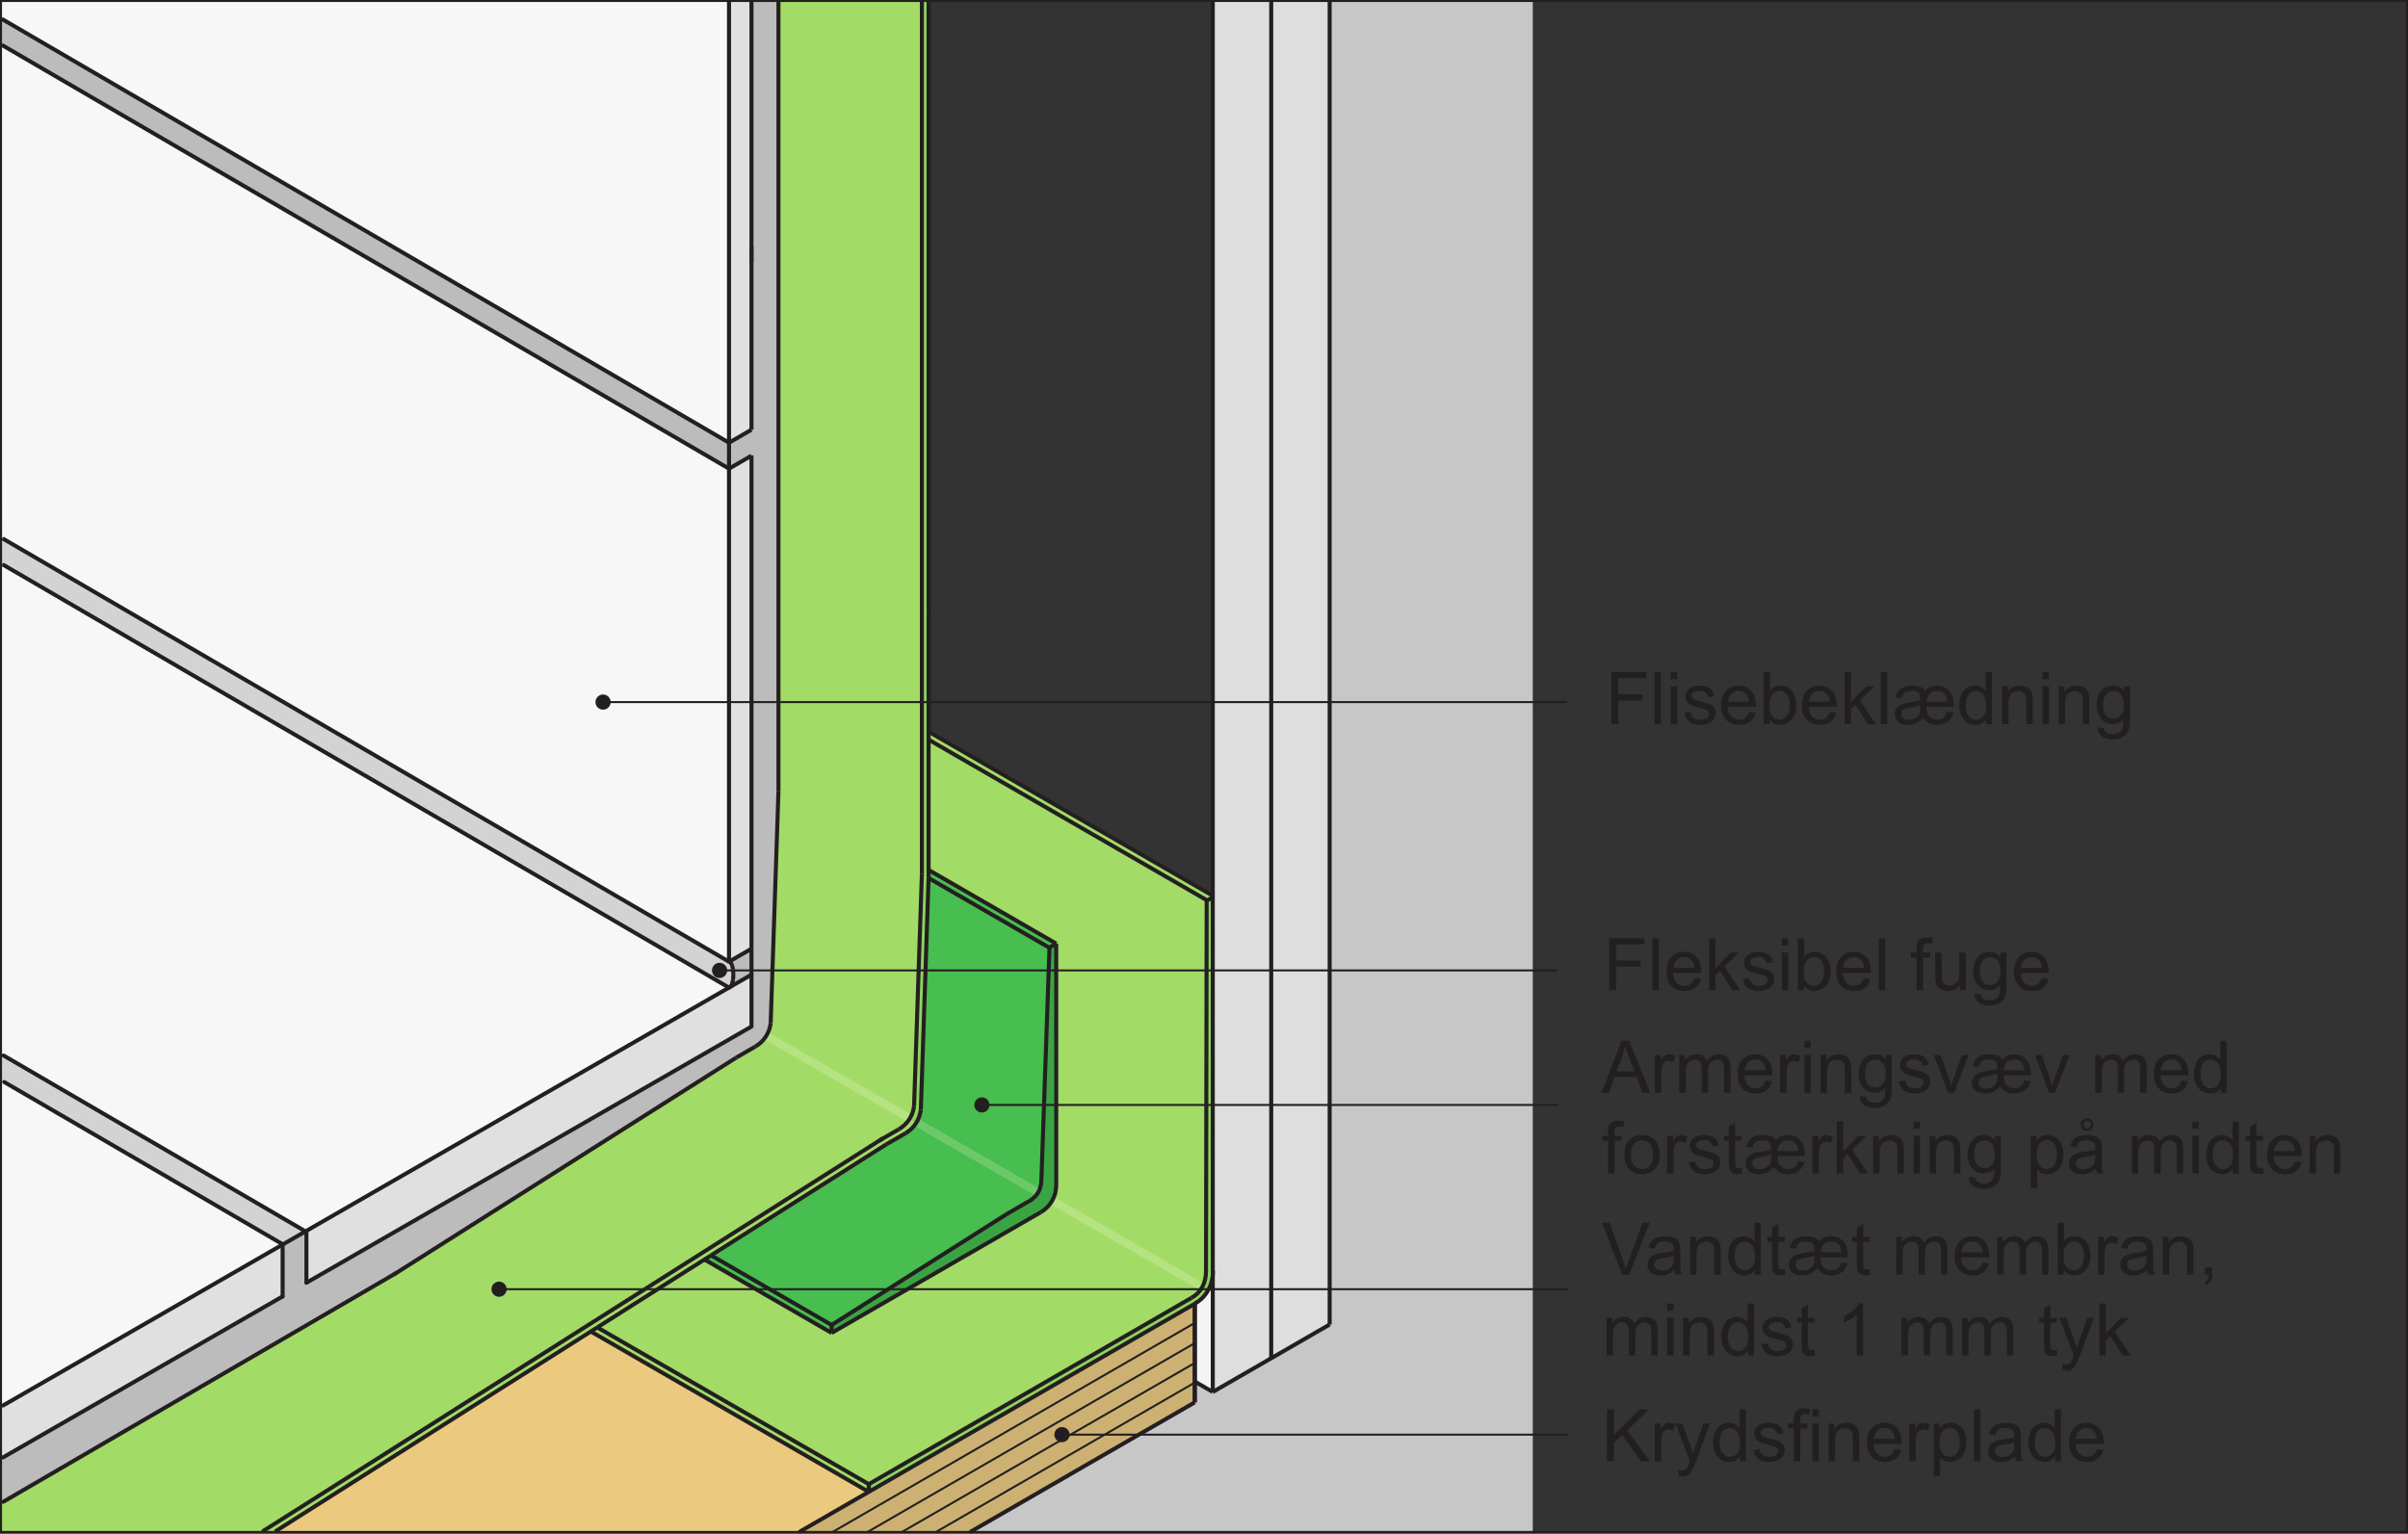 <?xml version="1.0" encoding="UTF-8"?>
<svg xmlns="http://www.w3.org/2000/svg" xmlns:xlink="http://www.w3.org/1999/xlink" width="298.07pt" height="189.91pt" viewBox="0 0 298.07 189.91" version="1.1">
<rect x="0" y="0" width="298.07" height="189.91" fill="#333333" stroke="none"/>
<defs>
<g>
<symbol overflow="visible" id="glyph0-0">
<path style="stroke:none;" d="M 5.625 0 L 5.625 -5.625 L 1.125 -5.625 L 1.125 0 Z M 1.266 -5.484 L 5.484 -5.484 L 5.484 -0.141 L 1.266 -0.141 Z M 1.266 -5.484 "/>
</symbol>
<symbol overflow="visible" id="glyph0-1">
<path style="stroke:none;" d="M 1.594 0 L 1.594 -2.922 L 4.609 -2.922 L 4.609 -3.688 L 1.594 -3.688 L 1.594 -5.688 L 5.078 -5.688 L 5.078 -6.438 L 0.734 -6.438 L 0.734 0 Z M 1.594 0 "/>
</symbol>
<symbol overflow="visible" id="glyph0-2">
<path style="stroke:none;" d="M 1.375 0 L 1.375 -6.438 L 0.578 -6.438 L 0.578 0 Z M 1.375 0 "/>
</symbol>
<symbol overflow="visible" id="glyph0-3">
<path style="stroke:none;" d="M 1.391 -5.547 L 1.391 -6.438 L 0.594 -6.438 L 0.594 -5.547 Z M 1.391 0 L 1.391 -4.672 L 0.594 -4.672 L 0.594 0 Z M 1.391 0 "/>
</symbol>
<symbol overflow="visible" id="glyph0-4">
<path style="stroke:none;" d="M 0.891 -0.281 C 1.203 -0.031 1.672 0.094 2.281 0.094 C 2.641 0.094 2.969 0.031 3.266 -0.094 C 3.562 -0.219 3.766 -0.391 3.922 -0.625 C 4.078 -0.859 4.156 -1.109 4.156 -1.375 C 4.156 -1.641 4.094 -1.875 3.969 -2.047 C 3.844 -2.234 3.656 -2.359 3.453 -2.469 C 3.219 -2.562 2.828 -2.688 2.281 -2.828 C 1.891 -2.938 1.656 -3 1.578 -3.031 C 1.438 -3.094 1.344 -3.156 1.281 -3.234 C 1.219 -3.328 1.172 -3.422 1.172 -3.516 C 1.172 -3.688 1.266 -3.828 1.406 -3.938 C 1.562 -4.062 1.828 -4.125 2.188 -4.125 C 2.5 -4.125 2.734 -4.047 2.891 -3.922 C 3.062 -3.781 3.172 -3.594 3.203 -3.344 L 3.984 -3.453 C 3.922 -3.766 3.828 -4 3.703 -4.188 C 3.578 -4.359 3.359 -4.516 3.094 -4.609 C 2.812 -4.719 2.5 -4.766 2.141 -4.766 C 1.891 -4.766 1.656 -4.75 1.453 -4.688 C 1.234 -4.609 1.078 -4.531 0.938 -4.453 C 0.781 -4.328 0.641 -4.188 0.562 -4 C 0.453 -3.828 0.406 -3.641 0.406 -3.422 C 0.406 -3.203 0.469 -2.984 0.578 -2.797 C 0.703 -2.625 0.875 -2.469 1.094 -2.359 C 1.328 -2.25 1.719 -2.125 2.297 -1.984 C 2.734 -1.875 3 -1.781 3.109 -1.703 C 3.266 -1.609 3.344 -1.469 3.344 -1.281 C 3.344 -1.094 3.266 -0.922 3.094 -0.781 C 2.906 -0.625 2.641 -0.547 2.281 -0.547 C 1.906 -0.547 1.625 -0.625 1.438 -0.797 C 1.234 -0.969 1.109 -1.203 1.062 -1.516 L 0.281 -1.391 C 0.375 -0.906 0.562 -0.531 0.891 -0.281 Z M 0.891 -0.281 "/>
</symbol>
<symbol overflow="visible" id="glyph0-5">
<path style="stroke:none;" d="M 3.297 -0.781 C 3.094 -0.625 2.844 -0.547 2.562 -0.547 C 2.156 -0.547 1.844 -0.688 1.578 -0.953 C 1.312 -1.234 1.172 -1.625 1.141 -2.141 L 4.625 -2.141 C 4.625 -2.219 4.625 -2.297 4.625 -2.344 C 4.625 -3.109 4.422 -3.703 4.031 -4.125 C 3.641 -4.547 3.125 -4.766 2.516 -4.766 C 1.859 -4.766 1.344 -4.547 0.938 -4.125 C 0.531 -3.688 0.328 -3.078 0.328 -2.297 C 0.328 -1.531 0.531 -0.953 0.938 -0.531 C 1.328 -0.109 1.875 0.094 2.562 0.094 C 3.094 0.094 3.531 -0.031 3.891 -0.297 C 4.234 -0.562 4.469 -0.922 4.594 -1.406 L 3.781 -1.516 C 3.656 -1.172 3.5 -0.938 3.297 -0.781 Z M 1.609 -3.75 C 1.844 -4 2.156 -4.125 2.516 -4.125 C 2.922 -4.125 3.234 -3.969 3.484 -3.656 C 3.656 -3.469 3.75 -3.172 3.781 -2.781 L 1.188 -2.781 C 1.219 -3.188 1.344 -3.516 1.609 -3.75 Z M 1.609 -3.75 "/>
</symbol>
<symbol overflow="visible" id="glyph0-6">
<path style="stroke:none;" d="M 1.328 -0.578 C 1.641 -0.125 2.062 0.094 2.625 0.094 C 3.172 0.094 3.641 -0.109 4.047 -0.562 C 4.438 -0.984 4.641 -1.609 4.641 -2.406 C 4.641 -2.75 4.594 -3.062 4.484 -3.359 C 4.406 -3.641 4.281 -3.891 4.109 -4.109 C 3.938 -4.312 3.719 -4.484 3.469 -4.594 C 3.219 -4.719 2.938 -4.766 2.656 -4.766 C 2.141 -4.766 1.703 -4.562 1.375 -4.141 L 1.375 -6.438 L 0.578 -6.438 L 0.578 0 L 1.328 0 Z M 1.688 -3.672 C 1.938 -3.969 2.234 -4.125 2.578 -4.125 C 2.922 -4.125 3.219 -3.984 3.469 -3.688 C 3.703 -3.406 3.828 -2.953 3.828 -2.344 C 3.828 -1.75 3.703 -1.297 3.453 -1 C 3.188 -0.703 2.891 -0.547 2.562 -0.547 C 2.125 -0.547 1.797 -0.75 1.531 -1.156 C 1.391 -1.406 1.312 -1.812 1.312 -2.359 C 1.312 -2.938 1.438 -3.375 1.688 -3.672 Z M 1.688 -3.672 "/>
</symbol>
<symbol overflow="visible" id="glyph0-7">
<path style="stroke:none;" d="M 1.391 0 L 1.391 -1.859 L 1.938 -2.391 L 3.484 0 L 4.469 0 L 2.5 -2.938 L 4.281 -4.672 L 3.266 -4.672 L 1.391 -2.766 L 1.391 -6.438 L 0.594 -6.438 L 0.594 0 Z M 1.391 0 "/>
</symbol>
<symbol overflow="visible" id="glyph0-8">
<path style="stroke:none;" d="M 6.781 -1.531 C 6.703 -1.219 6.562 -0.984 6.359 -0.812 C 6.141 -0.641 5.891 -0.547 5.594 -0.547 C 5.328 -0.547 5.094 -0.609 4.875 -0.734 C 4.656 -0.859 4.5 -1.031 4.406 -1.219 C 4.297 -1.406 4.25 -1.703 4.25 -2.141 L 7.625 -2.141 C 7.625 -2.266 7.625 -2.344 7.625 -2.406 C 7.625 -2.766 7.562 -3.141 7.422 -3.516 C 7.266 -3.891 7.047 -4.188 6.734 -4.422 C 6.422 -4.656 6.031 -4.766 5.562 -4.766 C 5.219 -4.766 4.938 -4.719 4.703 -4.609 C 4.469 -4.5 4.25 -4.344 4.062 -4.141 C 3.938 -4.328 3.797 -4.469 3.625 -4.547 C 3.328 -4.703 2.938 -4.766 2.453 -4.766 C 2.062 -4.766 1.734 -4.719 1.438 -4.594 C 1.156 -4.484 0.922 -4.328 0.781 -4.125 C 0.625 -3.922 0.5 -3.656 0.422 -3.312 L 1.188 -3.219 C 1.234 -3.469 1.312 -3.641 1.391 -3.766 C 1.469 -3.875 1.609 -3.953 1.781 -4.016 C 1.969 -4.094 2.172 -4.109 2.438 -4.109 C 2.812 -4.109 3.078 -4.047 3.234 -3.891 C 3.391 -3.75 3.453 -3.484 3.453 -3.109 C 3.453 -3.062 3.453 -3 3.453 -2.938 C 3.156 -2.859 2.797 -2.781 2.344 -2.719 C 1.797 -2.641 1.375 -2.562 1.109 -2.438 C 0.859 -2.328 0.656 -2.156 0.516 -1.938 C 0.375 -1.719 0.297 -1.484 0.297 -1.234 C 0.297 -0.859 0.438 -0.547 0.719 -0.281 C 1 -0.031 1.391 0.094 1.891 0.094 C 2.25 0.094 2.578 0.031 2.891 -0.109 C 3.219 -0.25 3.516 -0.469 3.828 -0.781 C 4.047 -0.469 4.297 -0.25 4.578 -0.109 C 4.859 0.031 5.188 0.094 5.562 0.094 C 6.078 0.094 6.516 -0.031 6.859 -0.297 C 7.219 -0.562 7.469 -0.938 7.609 -1.438 Z M 4.641 -3.766 C 4.875 -4 5.188 -4.109 5.547 -4.109 C 5.906 -4.109 6.203 -4 6.422 -3.781 C 6.656 -3.578 6.781 -3.234 6.828 -2.781 L 4.25 -2.781 C 4.281 -3.203 4.406 -3.531 4.641 -3.766 Z M 3.406 -1.391 C 3.328 -1.141 3.172 -0.938 2.922 -0.781 C 2.672 -0.609 2.375 -0.516 2.047 -0.516 C 1.75 -0.516 1.516 -0.594 1.375 -0.734 C 1.219 -0.875 1.141 -1.047 1.141 -1.266 C 1.141 -1.469 1.219 -1.656 1.391 -1.797 C 1.516 -1.906 1.75 -1.969 2.062 -2.016 C 2.766 -2.141 3.234 -2.234 3.469 -2.344 C 3.469 -1.859 3.453 -1.547 3.406 -1.391 Z M 3.406 -1.391 "/>
</symbol>
<symbol overflow="visible" id="glyph0-9">
<path style="stroke:none;" d="M 4.344 0 L 4.344 -6.438 L 3.562 -6.438 L 3.562 -4.125 C 3.422 -4.312 3.234 -4.469 3.016 -4.594 C 2.797 -4.703 2.547 -4.766 2.266 -4.766 C 1.875 -4.766 1.531 -4.672 1.219 -4.469 C 0.922 -4.266 0.688 -3.984 0.531 -3.594 C 0.375 -3.219 0.297 -2.797 0.297 -2.328 C 0.297 -1.859 0.391 -1.438 0.562 -1.062 C 0.734 -0.703 0.969 -0.406 1.281 -0.203 C 1.594 0 1.938 0.094 2.297 0.094 C 2.875 0.094 3.312 -0.141 3.609 -0.594 L 3.609 0 Z M 1.453 -3.688 C 1.703 -3.969 1.984 -4.109 2.344 -4.109 C 2.703 -4.109 3 -3.953 3.266 -3.656 C 3.5 -3.359 3.625 -2.891 3.625 -2.266 C 3.625 -1.688 3.516 -1.25 3.266 -0.969 C 3.031 -0.688 2.734 -0.547 2.375 -0.547 C 2.031 -0.547 1.734 -0.688 1.484 -0.984 C 1.234 -1.281 1.109 -1.734 1.109 -2.328 C 1.109 -2.938 1.219 -3.391 1.453 -3.688 Z M 1.453 -3.688 "/>
</symbol>
<symbol overflow="visible" id="glyph0-10">
<path style="stroke:none;" d="M 1.391 0 L 1.391 -2.547 C 1.391 -3.156 1.516 -3.562 1.75 -3.766 C 2 -3.984 2.281 -4.094 2.625 -4.094 C 2.828 -4.094 3.016 -4.047 3.172 -3.938 C 3.328 -3.859 3.438 -3.719 3.5 -3.562 C 3.562 -3.406 3.594 -3.156 3.594 -2.828 L 3.594 0 L 4.391 0 L 4.391 -2.875 C 4.391 -3.234 4.359 -3.484 4.344 -3.641 C 4.297 -3.859 4.219 -4.062 4.094 -4.219 C 3.984 -4.391 3.797 -4.516 3.562 -4.609 C 3.328 -4.719 3.062 -4.766 2.797 -4.766 C 2.141 -4.766 1.641 -4.516 1.312 -4 L 1.312 -4.672 L 0.594 -4.672 L 0.594 0 Z M 1.391 0 "/>
</symbol>
<symbol overflow="visible" id="glyph0-11">
<path style="stroke:none;" d="M 0.938 1.516 C 1.281 1.766 1.734 1.891 2.297 1.891 C 2.766 1.891 3.156 1.797 3.469 1.625 C 3.797 1.453 4.031 1.219 4.172 0.906 C 4.328 0.609 4.406 0.094 4.406 -0.641 L 4.406 -4.672 L 3.672 -4.672 L 3.672 -4.094 C 3.312 -4.547 2.859 -4.766 2.297 -4.766 C 1.906 -4.766 1.531 -4.672 1.234 -4.469 C 0.922 -4.25 0.688 -3.969 0.531 -3.594 C 0.375 -3.219 0.281 -2.812 0.281 -2.359 C 0.281 -1.703 0.453 -1.156 0.812 -0.688 C 1.172 -0.234 1.672 0 2.297 0 C 2.812 0 3.25 -0.203 3.594 -0.609 C 3.594 -0.094 3.578 0.25 3.531 0.391 C 3.469 0.672 3.344 0.859 3.125 1.016 C 2.938 1.156 2.656 1.234 2.281 1.234 C 1.938 1.234 1.672 1.156 1.484 1.016 C 1.328 0.906 1.234 0.734 1.219 0.5 L 0.453 0.391 C 0.438 0.891 0.609 1.266 0.938 1.516 Z M 1.469 -3.688 C 1.703 -3.969 2 -4.109 2.359 -4.109 C 2.719 -4.109 3.031 -3.969 3.281 -3.688 C 3.531 -3.391 3.656 -2.969 3.656 -2.391 C 3.656 -1.797 3.531 -1.359 3.297 -1.078 C 3.047 -0.797 2.734 -0.656 2.375 -0.656 C 2 -0.656 1.703 -0.797 1.453 -1.078 C 1.219 -1.359 1.094 -1.812 1.094 -2.406 C 1.094 -2.984 1.219 -3.406 1.469 -3.688 Z M 1.469 -3.688 "/>
</symbol>
<symbol overflow="visible" id="glyph0-12">
<path style="stroke:none;" d="M 1.516 0 L 1.516 -2.234 L 2.562 -3.25 L 4.859 0 L 5.984 0 L 3.172 -3.828 L 5.875 -6.438 L 4.719 -6.438 L 1.516 -3.25 L 1.516 -6.438 L 0.656 -6.438 L 0.656 0 Z M 1.516 0 "/>
</symbol>
<symbol overflow="visible" id="glyph0-13">
<path style="stroke:none;" d="M 1.375 0 L 1.375 -2.438 C 1.375 -2.766 1.422 -3.078 1.516 -3.359 C 1.562 -3.547 1.672 -3.688 1.797 -3.797 C 1.938 -3.891 2.094 -3.953 2.266 -3.953 C 2.453 -3.953 2.641 -3.891 2.844 -3.781 L 3.125 -4.516 C 2.844 -4.688 2.578 -4.766 2.312 -4.766 C 2.125 -4.766 1.953 -4.719 1.797 -4.609 C 1.641 -4.516 1.469 -4.281 1.297 -3.953 L 1.297 -4.672 L 0.578 -4.672 L 0.578 0 Z M 1.375 0 "/>
</symbol>
<symbol overflow="visible" id="glyph0-14">
<path style="stroke:none;" d="M 1.078 1.891 C 1.328 1.891 1.531 1.828 1.719 1.703 C 1.906 1.578 2.062 1.391 2.203 1.141 C 2.312 0.938 2.453 0.594 2.656 0.078 L 4.422 -4.672 L 3.625 -4.672 L 2.625 -1.938 C 2.5 -1.609 2.391 -1.25 2.297 -0.906 C 2.203 -1.266 2.094 -1.625 1.969 -1.969 L 0.984 -4.672 L 0.141 -4.672 L 1.922 0.016 C 1.875 0.094 1.859 0.156 1.844 0.203 C 1.734 0.516 1.656 0.719 1.609 0.797 C 1.531 0.906 1.453 0.984 1.344 1.047 C 1.234 1.109 1.094 1.141 0.922 1.141 C 0.797 1.141 0.641 1.109 0.469 1.062 L 0.562 1.797 C 0.75 1.859 0.922 1.891 1.078 1.891 Z M 1.078 1.891 "/>
</symbol>
<symbol overflow="visible" id="glyph0-15">
<path style="stroke:none;" d="M 1.578 0 L 1.578 -4.062 L 2.469 -4.062 L 2.469 -4.672 L 1.562 -4.672 L 1.562 -5.109 C 1.562 -5.375 1.609 -5.578 1.719 -5.672 C 1.812 -5.766 1.984 -5.828 2.219 -5.828 C 2.359 -5.828 2.531 -5.812 2.688 -5.781 L 2.812 -6.469 C 2.531 -6.531 2.297 -6.547 2.062 -6.547 C 1.734 -6.547 1.453 -6.484 1.266 -6.359 C 1.078 -6.234 0.938 -6.062 0.859 -5.875 C 0.812 -5.719 0.781 -5.484 0.781 -5.172 L 0.781 -4.672 L 0.078 -4.672 L 0.078 -4.062 L 0.781 -4.062 L 0.781 0 Z M 1.578 0 "/>
</symbol>
<symbol overflow="visible" id="glyph0-16">
<path style="stroke:none;" d="M 1.391 1.797 L 1.391 -0.484 C 1.516 -0.312 1.688 -0.188 1.906 -0.062 C 2.109 0.047 2.344 0.094 2.609 0.094 C 2.969 0.094 3.312 0 3.641 -0.203 C 3.969 -0.406 4.219 -0.703 4.391 -1.078 C 4.547 -1.469 4.641 -1.891 4.641 -2.359 C 4.641 -2.812 4.562 -3.219 4.406 -3.594 C 4.25 -3.969 4.016 -4.25 3.719 -4.469 C 3.422 -4.672 3.062 -4.766 2.656 -4.766 C 2.359 -4.766 2.109 -4.703 1.891 -4.594 C 1.672 -4.469 1.484 -4.297 1.312 -4.062 L 1.312 -4.672 L 0.594 -4.672 L 0.594 1.797 Z M 1.703 -3.688 C 1.969 -4 2.266 -4.156 2.594 -4.156 C 2.938 -4.156 3.219 -4 3.469 -3.703 C 3.703 -3.406 3.828 -2.969 3.828 -2.375 C 3.828 -1.75 3.703 -1.281 3.453 -0.984 C 3.219 -0.688 2.906 -0.547 2.562 -0.547 C 2.219 -0.547 1.922 -0.688 1.672 -0.984 C 1.438 -1.266 1.312 -1.703 1.312 -2.297 C 1.312 -2.906 1.438 -3.359 1.703 -3.688 Z M 1.703 -3.688 "/>
</symbol>
<symbol overflow="visible" id="glyph0-17">
<path style="stroke:none;" d="M 3.797 0 L 4.625 0 C 4.531 -0.188 4.469 -0.375 4.422 -0.562 C 4.406 -0.75 4.391 -1.219 4.391 -1.953 L 4.391 -3 C 4.391 -3.359 4.375 -3.594 4.344 -3.734 C 4.297 -3.953 4.219 -4.125 4.094 -4.281 C 3.984 -4.422 3.797 -4.531 3.547 -4.625 C 3.297 -4.719 2.969 -4.766 2.578 -4.766 C 2.172 -4.766 1.812 -4.719 1.516 -4.609 C 1.203 -4.484 0.969 -4.344 0.812 -4.125 C 0.641 -3.938 0.531 -3.656 0.453 -3.328 L 1.234 -3.219 C 1.312 -3.562 1.453 -3.781 1.625 -3.922 C 1.812 -4.047 2.078 -4.109 2.453 -4.109 C 2.859 -4.109 3.156 -4.016 3.359 -3.844 C 3.516 -3.719 3.578 -3.484 3.578 -3.172 C 3.578 -3.141 3.578 -3.062 3.578 -2.969 C 3.281 -2.859 2.812 -2.766 2.156 -2.688 C 1.859 -2.656 1.625 -2.609 1.453 -2.578 C 1.25 -2.516 1.062 -2.438 0.891 -2.312 C 0.719 -2.203 0.578 -2.047 0.484 -1.859 C 0.375 -1.672 0.328 -1.453 0.328 -1.234 C 0.328 -0.844 0.453 -0.516 0.734 -0.281 C 1.016 -0.031 1.406 0.094 1.922 0.094 C 2.234 0.094 2.531 0.047 2.797 -0.047 C 3.062 -0.156 3.344 -0.328 3.641 -0.578 C 3.672 -0.359 3.719 -0.172 3.797 0 Z M 3.578 -2.047 C 3.578 -1.703 3.531 -1.438 3.453 -1.266 C 3.344 -1.031 3.172 -0.859 2.922 -0.719 C 2.688 -0.578 2.422 -0.516 2.109 -0.516 C 1.797 -0.516 1.562 -0.594 1.406 -0.734 C 1.25 -0.875 1.172 -1.047 1.172 -1.266 C 1.172 -1.391 1.203 -1.516 1.281 -1.625 C 1.344 -1.75 1.453 -1.828 1.594 -1.891 C 1.734 -1.938 1.969 -2 2.281 -2.047 C 2.859 -2.125 3.297 -2.219 3.578 -2.344 Z M 3.578 -2.047 "/>
</symbol>
<symbol overflow="visible" id="glyph0-18">
<path style="stroke:none;" d="M 0.891 0 L 1.594 -1.953 L 4.297 -1.953 L 5.047 0 L 6.016 0 L 3.391 -6.438 L 2.453 -6.438 L -0.016 0 Z M 2.547 -4.531 C 2.688 -4.938 2.812 -5.359 2.906 -5.781 C 3 -5.422 3.156 -4.984 3.359 -4.422 L 4.047 -2.641 L 1.844 -2.641 Z M 2.547 -4.531 "/>
</symbol>
<symbol overflow="visible" id="glyph0-19">
<path style="stroke:none;" d="M 1.391 0 L 1.391 -2.422 C 1.391 -2.844 1.438 -3.172 1.516 -3.391 C 1.609 -3.625 1.734 -3.781 1.922 -3.906 C 2.109 -4.016 2.328 -4.094 2.531 -4.094 C 2.828 -4.094 3.047 -4 3.172 -3.828 C 3.297 -3.641 3.359 -3.391 3.359 -3.031 L 3.359 0 L 4.156 0 L 4.156 -2.703 C 4.156 -3.188 4.266 -3.531 4.484 -3.766 C 4.703 -3.984 4.984 -4.094 5.297 -4.094 C 5.484 -4.094 5.641 -4.047 5.781 -3.953 C 5.906 -3.875 6.016 -3.766 6.062 -3.625 C 6.109 -3.484 6.141 -3.266 6.141 -2.938 L 6.141 0 L 6.938 0 L 6.938 -3.203 C 6.938 -3.734 6.797 -4.125 6.547 -4.391 C 6.297 -4.641 5.953 -4.766 5.484 -4.766 C 4.891 -4.766 4.406 -4.5 4.031 -3.953 C 3.938 -4.219 3.781 -4.406 3.562 -4.547 C 3.344 -4.703 3.062 -4.766 2.719 -4.766 C 2.406 -4.766 2.141 -4.703 1.891 -4.562 C 1.641 -4.422 1.453 -4.234 1.312 -4.016 L 1.312 -4.672 L 0.594 -4.672 L 0.594 0 Z M 1.391 0 "/>
</symbol>
<symbol overflow="visible" id="glyph0-20">
<path style="stroke:none;" d="M 2.625 0 L 4.406 -4.672 L 3.594 -4.672 L 2.547 -1.812 C 2.422 -1.469 2.328 -1.172 2.266 -0.938 C 2.156 -1.266 2.062 -1.578 1.953 -1.875 L 0.953 -4.672 L 0.109 -4.672 L 1.875 0 Z M 2.625 0 "/>
</symbol>
<symbol overflow="visible" id="glyph0-21">
<path style="stroke:none;" d=""/>
</symbol>
<symbol overflow="visible" id="glyph0-22">
<path style="stroke:none;" d="M 0.906 -0.531 C 1.312 -0.109 1.844 0.094 2.484 0.094 C 2.891 0.094 3.266 0 3.625 -0.188 C 3.953 -0.375 4.219 -0.641 4.406 -0.984 C 4.578 -1.328 4.672 -1.797 4.672 -2.406 C 4.672 -3.141 4.469 -3.719 4.062 -4.141 C 3.656 -4.562 3.125 -4.766 2.484 -4.766 C 1.906 -4.766 1.422 -4.594 1.016 -4.25 C 0.547 -3.828 0.297 -3.188 0.297 -2.344 C 0.297 -1.547 0.5 -0.938 0.906 -0.531 Z M 1.5 -3.672 C 1.766 -3.969 2.094 -4.109 2.484 -4.109 C 2.875 -4.109 3.203 -3.969 3.469 -3.672 C 3.719 -3.375 3.859 -2.938 3.859 -2.359 C 3.859 -1.75 3.719 -1.297 3.469 -1 C 3.203 -0.703 2.875 -0.547 2.484 -0.547 C 2.094 -0.547 1.766 -0.688 1.5 -0.984 C 1.234 -1.281 1.109 -1.734 1.109 -2.328 C 1.109 -2.922 1.234 -3.375 1.5 -3.672 Z M 1.5 -3.672 "/>
</symbol>
<symbol overflow="visible" id="glyph0-23">
<path style="stroke:none;" d="M 1.969 -0.672 C 1.859 -0.672 1.766 -0.688 1.703 -0.734 C 1.641 -0.781 1.594 -0.812 1.562 -0.891 C 1.531 -0.953 1.516 -1.094 1.516 -1.328 L 1.516 -4.062 L 2.312 -4.062 L 2.312 -4.672 L 1.516 -4.672 L 1.516 -6.297 L 0.734 -5.828 L 0.734 -4.672 L 0.141 -4.672 L 0.141 -4.062 L 0.734 -4.062 L 0.734 -1.375 C 0.734 -0.891 0.766 -0.578 0.828 -0.438 C 0.891 -0.281 1 -0.156 1.156 -0.078 C 1.312 0.016 1.531 0.062 1.828 0.062 C 2 0.062 2.203 0.031 2.422 -0.016 L 2.312 -0.703 C 2.172 -0.688 2.047 -0.672 1.969 -0.672 Z M 1.969 -0.672 "/>
</symbol>
<symbol overflow="visible" id="glyph0-24">
<path style="stroke:none;" d="M 3.797 0 L 4.625 0 C 4.531 -0.188 4.469 -0.375 4.422 -0.562 C 4.406 -0.75 4.391 -1.219 4.391 -1.953 L 4.391 -3 C 4.391 -3.359 4.375 -3.594 4.344 -3.734 C 4.297 -3.953 4.219 -4.125 4.094 -4.281 C 3.984 -4.422 3.797 -4.531 3.547 -4.625 C 3.297 -4.719 2.969 -4.766 2.578 -4.766 C 2.172 -4.766 1.812 -4.719 1.516 -4.609 C 1.203 -4.484 0.969 -4.344 0.812 -4.125 C 0.641 -3.938 0.531 -3.656 0.453 -3.328 L 1.234 -3.219 C 1.312 -3.562 1.453 -3.781 1.625 -3.922 C 1.812 -4.047 2.078 -4.109 2.453 -4.109 C 2.859 -4.109 3.156 -4.016 3.359 -3.844 C 3.516 -3.719 3.578 -3.484 3.578 -3.172 C 3.578 -3.141 3.578 -3.062 3.578 -2.969 C 3.281 -2.859 2.812 -2.766 2.156 -2.688 C 1.859 -2.656 1.625 -2.609 1.453 -2.578 C 1.25 -2.516 1.062 -2.438 0.891 -2.312 C 0.719 -2.203 0.578 -2.047 0.484 -1.859 C 0.375 -1.672 0.328 -1.453 0.328 -1.234 C 0.328 -0.844 0.453 -0.516 0.734 -0.281 C 1.016 -0.031 1.406 0.094 1.922 0.094 C 2.234 0.094 2.531 0.047 2.797 -0.047 C 3.062 -0.156 3.344 -0.328 3.641 -0.578 C 3.672 -0.359 3.719 -0.172 3.797 0 Z M 3.578 -2.047 C 3.578 -1.703 3.531 -1.438 3.453 -1.266 C 3.344 -1.031 3.172 -0.859 2.922 -0.719 C 2.688 -0.578 2.422 -0.516 2.109 -0.516 C 1.797 -0.516 1.562 -0.594 1.406 -0.734 C 1.25 -0.875 1.172 -1.047 1.172 -1.266 C 1.172 -1.391 1.203 -1.516 1.281 -1.625 C 1.344 -1.75 1.453 -1.828 1.594 -1.891 C 1.734 -1.938 1.969 -2 2.281 -2.047 C 2.859 -2.125 3.297 -2.219 3.578 -2.344 Z M 2 -5.484 C 2.156 -5.328 2.344 -5.25 2.578 -5.25 C 2.781 -5.25 2.969 -5.328 3.125 -5.484 C 3.281 -5.641 3.359 -5.828 3.359 -6.062 C 3.359 -6.266 3.281 -6.469 3.125 -6.625 C 2.969 -6.781 2.781 -6.859 2.562 -6.859 C 2.344 -6.859 2.172 -6.781 2.016 -6.625 C 1.859 -6.469 1.781 -6.281 1.781 -6.078 C 1.781 -5.828 1.859 -5.641 2 -5.484 Z M 2.25 -6.406 C 2.344 -6.484 2.453 -6.531 2.578 -6.531 C 2.703 -6.531 2.812 -6.484 2.891 -6.391 C 2.984 -6.297 3.047 -6.188 3.047 -6.062 C 3.047 -5.922 2.984 -5.812 2.891 -5.719 C 2.812 -5.625 2.703 -5.578 2.578 -5.578 C 2.453 -5.578 2.344 -5.625 2.25 -5.719 C 2.156 -5.812 2.109 -5.938 2.109 -6.062 C 2.109 -6.188 2.156 -6.297 2.25 -6.406 Z M 2.25 -6.406 "/>
</symbol>
<symbol overflow="visible" id="glyph0-25">
<path style="stroke:none;" d="M 3.406 0 L 5.938 -6.438 L 5.062 -6.438 L 3.328 -1.766 C 3.188 -1.406 3.078 -1.062 2.984 -0.719 C 2.875 -1.031 2.766 -1.391 2.641 -1.766 L 0.969 -6.438 L 0.031 -6.438 L 2.531 0 Z M 3.406 0 "/>
</symbol>
<symbol overflow="visible" id="glyph0-26">
<path style="stroke:none;" d="M 1.25 0 C 1.234 0.266 1.203 0.469 1.109 0.609 C 1.031 0.75 0.922 0.859 0.75 0.938 L 0.969 1.281 C 1.219 1.172 1.406 1.016 1.516 0.797 C 1.641 0.609 1.703 0.328 1.703 0 L 1.703 -0.906 L 0.797 -0.906 L 0.797 0 Z M 1.25 0 "/>
</symbol>
<symbol overflow="visible" id="glyph0-27">
<path style="stroke:none;" d="M 3.344 -6.469 L 2.828 -6.469 C 2.703 -6.188 2.469 -5.906 2.141 -5.609 C 1.797 -5.312 1.406 -5.062 0.969 -4.844 L 0.969 -4.094 C 1.219 -4.172 1.5 -4.312 1.812 -4.5 C 2.109 -4.688 2.359 -4.859 2.562 -5.047 L 2.562 0 L 3.344 0 Z M 3.344 -6.469 "/>
</symbol>
<symbol overflow="visible" id="glyph0-28">
<path style="stroke:none;" d="M 4.359 0 L 4.359 -4.672 L 3.562 -4.672 L 3.562 -2.172 C 3.562 -1.766 3.516 -1.469 3.438 -1.266 C 3.344 -1.047 3.203 -0.891 3 -0.766 C 2.797 -0.641 2.562 -0.578 2.328 -0.578 C 2.094 -0.578 1.891 -0.641 1.734 -0.766 C 1.578 -0.875 1.469 -1.047 1.406 -1.25 C 1.391 -1.391 1.375 -1.672 1.375 -2.094 L 1.375 -4.672 L 0.578 -4.672 L 0.578 -1.781 C 0.578 -1.438 0.594 -1.203 0.625 -1.047 C 0.672 -0.812 0.75 -0.609 0.859 -0.453 C 0.984 -0.297 1.156 -0.156 1.391 -0.062 C 1.641 0.047 1.891 0.094 2.172 0.094 C 2.797 0.094 3.281 -0.156 3.641 -0.688 L 3.641 0 Z M 4.359 0 "/>
</symbol>
</g>
<clipPath id="clip1">
  <path d="M 98 161 L 148 161 L 148 189.91 L 98 189.91 Z M 98 161 "/>
</clipPath>
<clipPath id="clip2">
  <path d="M 33 164 L 108 164 L 108 189.91 L 33 189.91 Z M 33 164 "/>
</clipPath>
<clipPath id="clip3">
  <path d="M 120 0 L 190 0 L 190 189.91 L 120 189.91 Z M 120 0 "/>
</clipPath>
<clipPath id="clip4">
  <path d="M 0 128 L 114 128 L 114 189.91 L 0 189.91 Z M 0 128 "/>
</clipPath>
</defs>
<g id="surface1">
<path style=" stroke:none;fill-rule:nonzero;fill:rgb(87.068%,86.833%,86.891%);fill-opacity:1;" d="M 150.113 172.34 L 164.59 163.992 L 164.59 0.141 L 150.121 0.141 L 150.113 172.34 "/>
<path style=" stroke:none;fill-rule:nonzero;fill:rgb(87.93%,87.711%,87.766%);fill-opacity:1;" d="M 34.984 160.543 L 0.234 180.566 L 0.234 174.109 L 34.984 154.062 L 34.984 160.543 "/>
<path style=" stroke:none;fill-rule:nonzero;fill:rgb(87.93%,87.711%,87.766%);fill-opacity:1;" d="M 93.027 127.176 L 37.941 158.812 L 37.941 152.355 L 93.02 120.676 L 93.027 127.176 "/>
<path style=" stroke:none;fill-rule:nonzero;fill:rgb(28.125%,73.9%,31.523%);fill-opacity:1;" d="M 129.91 117.312 L 114.945 108.715 L 114.945 107.711 L 130.742 116.832 L 129.91 117.312 "/>
<path style=" stroke:none;fill-rule:nonzero;fill:rgb(87.93%,87.711%,87.766%);fill-opacity:1;" d="M 93.02 117.465 L 90.406 119.145 L 90.289 57.926 L 93.02 56.422 L 93.02 117.465 "/>
<path style=" stroke:none;fill-rule:nonzero;fill:rgb(87.93%,87.711%,87.766%);fill-opacity:1;" d="M 93.02 53.207 L 90.289 54.754 L 90.238 0.191 L 93.02 0.141 L 93.02 53.207 "/>
<g clip-path="url(#clip1)" clip-rule="nonzero">
<path style=" stroke:none;fill-rule:nonzero;fill:rgb(79.701%,69.145%,44.624%);fill-opacity:1;" d="M 107.543 184.719 L 147.895 161.422 L 147.895 173.629 L 120.098 189.691 L 98.91 189.691 L 107.543 184.719 "/>
</g>
<g clip-path="url(#clip2)" clip-rule="nonzero">
<path style=" stroke:none;fill-rule:nonzero;fill:rgb(92%,79.234%,49.921%);fill-opacity:1;" d="M 98.91 189.691 L 33.848 189.691 L 73.105 164.922 L 107.543 184.719 L 98.91 189.691 "/>
</g>
<path style=" stroke:none;fill-rule:nonzero;fill:rgb(95.686%,95.609%,95.628%);fill-opacity:1;" d="M 150.113 172.34 L 147.938 171.066 L 147.895 161.109 L 150.121 158.379 L 150.113 172.34 "/>
<path style=" stroke:none;fill-rule:nonzero;fill:rgb(74.113%,73.643%,73.759%);fill-opacity:1;" d="M 93.23 56.34 L 90.289 57.926 L 90.289 54.754 L 93.008 52.828 L 93.02 0.141 L 96.359 0.141 L 96.273 98.375 L 95.395 126.777 L 94.809 128.535 L 93.492 129.562 L 48.742 157.668 L 0.238 186.027 L 0.234 180.566 L 34.984 160.543 L 34.984 154.062 L 37.918 152.355 L 37.918 158.77 L 93.027 127.176 L 93.23 56.34 "/>
<path style=" stroke:none;fill-rule:nonzero;fill:rgb(96.548%,96.486%,96.501%);fill-opacity:1;" d="M 0.207 2.332 L 0.234 0.141 L 90.238 0.191 L 90.238 54.812 L 0.207 2.332 "/>
<path style=" stroke:none;fill-rule:nonzero;fill:rgb(96.548%,96.486%,96.501%);fill-opacity:1;" d="M 90.262 58.027 L 90.238 119.07 L 0.246 66.566 L 0.207 5.551 L 90.262 58.027 "/>
<path style=" stroke:none;fill-rule:nonzero;fill:rgb(96.548%,96.486%,96.501%);fill-opacity:1;" d="M 0.207 130.566 L 0.234 69.879 L 90.281 122.258 L 37.773 152.441 L 0.207 130.566 "/>
<path style=" stroke:none;fill-rule:nonzero;fill:rgb(96.548%,96.486%,96.501%);fill-opacity:1;" d="M 34.984 154.062 L 0.234 174.109 L 0.207 133.777 Z M 34.984 154.062 "/>
<path style=" stroke:none;fill-rule:nonzero;fill:rgb(83.087%,82.779%,82.855%);fill-opacity:1;" d="M 0.207 133.777 L 34.984 154.062 L 37.93 152.441 L 0.207 130.566 L 0.207 133.777 "/>
<g clip-path="url(#clip3)" clip-rule="nonzero">
<path style=" stroke:none;fill-rule:nonzero;fill:rgb(78.432%,78.04%,78.137%);fill-opacity:1;" d="M 189.73 0.141 L 189.73 189.691 L 120.059 189.691 L 147.957 173.586 L 147.938 171.066 L 150.113 172.34 L 164.574 163.988 L 164.574 0.137 L 189.809 0.137 "/>
</g>
<path style=" stroke:none;fill-rule:nonzero;fill:rgb(83.087%,82.779%,82.855%);fill-opacity:1;" d="M 0.246 66.684 L 90.406 119.145 L 90.641 119.938 L 90.641 121.539 L 90.281 122.258 L 0.246 69.754 L 0.246 66.684 "/>
<path style=" stroke:none;fill-rule:nonzero;fill:rgb(63.916%,85.573%,40.35%);fill-opacity:1;" d="M 73.945 164.387 L 87.199 155.945 L 102.941 165.035 L 129.676 149.305 L 130.086 148.551 L 148.875 159.398 L 148.238 160.258 L 107.543 183.758 L 73.945 164.387 "/>
<path style=" stroke:none;fill-rule:nonzero;fill:rgb(63.916%,85.573%,40.35%);fill-opacity:1;" d="M 107.543 183.758 L 107.543 184.719 L 73.105 164.922 L 73.945 164.387 L 107.543 183.758 "/>
<path style=" stroke:none;fill-rule:nonzero;fill:rgb(63.916%,85.573%,40.35%);fill-opacity:1;" d="M 130.086 148.551 L 130.816 147.207 L 130.742 116.832 L 114.945 107.711 L 114.945 91.578 L 149.367 111.523 L 149.281 157.566 L 148.875 159.398 L 130.086 148.551 "/>
<path style=" stroke:none;fill-rule:nonzero;fill:rgb(63.916%,85.573%,40.35%);fill-opacity:1;" d="M 94.871 128.223 L 95.398 126.656 L 96.359 97.98 L 96.359 0.141 L 114.113 0.141 L 114.113 108.23 L 113.148 136.902 L 112.68 138.5 L 94.871 128.223 "/>
<g clip-path="url(#clip4)" clip-rule="nonzero">
<path style=" stroke:none;fill-rule:nonzero;fill:rgb(63.916%,85.573%,40.35%);fill-opacity:1;" d="M 113.461 138.953 L 112.738 139.832 L 33.926 189.691 L 0.234 189.691 L 0.238 186.027 L 49.238 157.441 L 93.898 129.348 L 94.871 128.223 L 113.461 138.953 "/>
</g>
<path style=" stroke:none;fill-rule:nonzero;fill:rgb(55.55%,82.686%,37.029%);fill-opacity:1;" d="M 107.543 183.758 L 147.383 160.746 C 148.574 160.059 149.309 158.785 149.309 157.41 L 149.367 111.523 L 150.121 111.051 L 150.145 157.441 C 150.145 159.164 149.387 160.559 147.895 161.422 L 107.543 184.719 L 107.543 183.758 "/>
<path style=" stroke:none;fill-rule:nonzero;fill:rgb(63.916%,85.573%,40.35%);fill-opacity:1;" d="M 114.945 91.578 L 149.367 111.523 L 150.113 110.973 L 114.945 90.594 L 114.945 91.578 "/>
<path style=" stroke:none;fill-rule:nonzero;fill:rgb(28.125%,73.9%,31.523%);fill-opacity:1;" d="M 102.941 164.051 L 127.008 148.934 L 128.004 148.27 L 128.492 147.633 L 113.516 138.852 L 112.906 139.672 L 112.078 140.316 L 88.016 155.43 L 102.941 164.051 "/>
<path style=" stroke:none;fill-rule:nonzero;fill:rgb(28.125%,73.9%,31.523%);fill-opacity:1;" d="M 87.199 155.945 L 102.941 165.035 L 102.941 164.051 L 88.016 155.43 L 87.199 155.945 "/>
<path style=" stroke:none;fill-rule:nonzero;fill:rgb(55.55%,82.686%,37.029%);fill-opacity:1;" d="M 112.547 138.441 C 113.031 137.988 113.145 137.316 113.145 136.625 L 114.113 107.316 L 114.113 0.141 L 114.945 0.141 L 114.945 107.711 L 113.98 136.66 C 113.98 137.469 113.91 138.254 113.461 138.953 L 112.547 138.441 "/>
<path style=" stroke:none;fill-rule:nonzero;fill:rgb(28.125%,73.9%,31.523%);fill-opacity:1;" d="M 128.492 147.633 L 128.91 146.973 L 128.91 146.004 L 129.91 117.312 L 114.945 108.715 L 113.984 137.387 L 113.793 138.23 L 113.516 138.852 L 128.492 147.633 "/>
<path style="fill:none;stroke-width:10;stroke-linecap:butt;stroke-linejoin:miter;stroke:rgb(71.12%,88.364%,50.838%);stroke-opacity:1;stroke-miterlimit:500;" d="M 1486.016 306.913 L 1300.859 413.592 " transform="matrix(0.1,0,0,-0.1,0,189.91)"/>
<path style="fill:none;stroke-width:10;stroke-linecap:butt;stroke-linejoin:miter;stroke:rgb(71.12%,88.364%,50.838%);stroke-opacity:1;stroke-miterlimit:500;" d="M 1125.469 514.686 L 949.805 615.897 " transform="matrix(0.1,0,0,-0.1,0,189.91)"/>
<path style="fill:none;stroke-width:10;stroke-linecap:butt;stroke-linejoin:miter;stroke:rgb(42.578%,78.906%,41.437%);stroke-opacity:1;stroke-miterlimit:500;" d="M 1284.922 422.772 L 1135.898 508.631 " transform="matrix(0.1,0,0,-0.1,0,189.91)"/>
<path style="fill:none;stroke-width:2.5;stroke-linecap:butt;stroke-linejoin:miter;stroke:rgb(13.73%,12.16%,12.549%);stroke-opacity:1;stroke-miterlimit:500;" d="M 1478.516 260.897 L 1030.391 2.186 " transform="matrix(0.1,0,0,-0.1,0,189.91)"/>
<path style="fill:none;stroke-width:2.5;stroke-linecap:butt;stroke-linejoin:miter;stroke:rgb(13.73%,12.16%,12.549%);stroke-opacity:1;stroke-miterlimit:500;" d="M 1478.516 235.897 L 1073.672 2.186 " transform="matrix(0.1,0,0,-0.1,0,189.91)"/>
<path style="fill:none;stroke-width:2.5;stroke-linecap:butt;stroke-linejoin:miter;stroke:rgb(13.73%,12.16%,12.549%);stroke-opacity:1;stroke-miterlimit:500;" d="M 1478.945 211.6 L 1116.25 2.186 " transform="matrix(0.1,0,0,-0.1,0,189.91)"/>
<path style="fill:none;stroke-width:2.5;stroke-linecap:butt;stroke-linejoin:miter;stroke:rgb(13.73%,12.16%,12.549%);stroke-opacity:1;stroke-miterlimit:500;" d="M 1478.945 187.264 L 1158.398 2.186 " transform="matrix(0.1,0,0,-0.1,0,189.91)"/>
<path style=" stroke:none;fill-rule:nonzero;fill:rgb(22.768%,64.349%,26.544%);fill-opacity:1;" d="M 102.941 165.035 L 128.816 150.098 C 130.012 149.41 130.742 148.137 130.742 146.762 L 130.742 116.832 L 129.91 117.312 L 128.91 146.004 C 128.91 147.34 128.336 148.289 127.008 148.934 L 124.645 150.301 L 102.941 164.051 L 102.941 165.035 "/>
<path style=" stroke:none;fill-rule:nonzero;fill:rgb(74.113%,73.643%,73.759%);fill-opacity:1;" d="M 0.207 5.551 L 90.262 58.027 L 90.289 54.754 L 0.207 2.332 L 0.207 5.551 "/>
<path style=" stroke:none;fill-rule:nonzero;fill:rgb(74.113%,73.643%,73.759%);fill-opacity:1;" d="M 93.02 117.465 L 93.02 120.676 L 90.617 122.059 L 90.84 121.082 L 90.84 120.34 L 90.727 119.598 L 90.336 119.016 L 93.02 117.465 "/>
<path style="fill:none;stroke-width:5;stroke-linecap:butt;stroke-linejoin:miter;stroke:rgb(13.73%,12.16%,12.549%);stroke-opacity:1;stroke-miterlimit:500;" d="M 1075.43 51.913 L 1075.43 61.522 " transform="matrix(0.1,0,0,-0.1,0,189.91)"/>
<path style="fill:none;stroke-width:5;stroke-linecap:butt;stroke-linejoin:miter;stroke:rgb(13.73%,12.16%,12.549%);stroke-opacity:1;stroke-miterlimit:500;" d="M 930.195 1334.881 L 930.195 724.452 " transform="matrix(0.1,0,0,-0.1,0,189.91)"/>
<path style="fill:none;stroke-width:5;stroke-linecap:butt;stroke-linejoin:miter;stroke:rgb(13.73%,12.16%,12.549%);stroke-opacity:1;stroke-miterlimit:500;" d="M 930.195 1897.694 L 930.195 1367.03 " transform="matrix(0.1,0,0,-0.1,0,189.91)"/>
<path style="fill:none;stroke-width:5;stroke-linecap:butt;stroke-linejoin:miter;stroke:rgb(13.73%,12.16%,12.549%);stroke-opacity:1;stroke-miterlimit:500;" d="M 1474.805 292.147 L 1075.43 61.522 " transform="matrix(0.1,0,0,-0.1,0,189.91)"/>
<path style="fill:none;stroke-width:5;stroke-linecap:butt;stroke-linejoin:miter;stroke:rgb(13.73%,12.16%,12.549%);stroke-opacity:1;stroke-miterlimit:500;" d="M 1492.852 325.78 C 1492.852 311.131 1487.5 299.491 1474.805 292.147 " transform="matrix(0.1,0,0,-0.1,0,189.91)"/>
<path style="fill:none;stroke-width:5;stroke-linecap:round;stroke-linejoin:miter;stroke:rgb(13.73%,12.16%,12.549%);stroke-opacity:1;stroke-miterlimit:500;" d="M 1493.672 783.866 L 1492.852 325.78 " transform="matrix(0.1,0,0,-0.1,0,189.91)"/>
<path style="fill:none;stroke-width:5;stroke-linecap:butt;stroke-linejoin:miter;stroke:rgb(13.73%,12.16%,12.549%);stroke-opacity:1;stroke-miterlimit:500;" d="M 739.336 255.584 L 340.508 2.811 " transform="matrix(0.1,0,0,-0.1,0,189.91)"/>
<path style="fill:none;stroke-width:5;stroke-linecap:butt;stroke-linejoin:miter;stroke:rgb(13.73%,12.16%,12.549%);stroke-opacity:1;stroke-miterlimit:500;" d="M 880.156 344.803 L 739.336 255.584 " transform="matrix(0.1,0,0,-0.1,0,189.91)"/>
<path style="fill:none;stroke-width:5;stroke-linecap:butt;stroke-linejoin:miter;stroke:rgb(13.73%,12.16%,12.549%);stroke-opacity:1;stroke-miterlimit:500;" d="M 1097.148 482.303 L 880.156 344.803 " transform="matrix(0.1,0,0,-0.1,0,189.91)"/>
<path style="fill:none;stroke-width:5;stroke-linecap:butt;stroke-linejoin:miter;stroke:rgb(13.73%,12.16%,12.549%);stroke-opacity:1;stroke-miterlimit:500;" d="M 1120.781 495.936 L 1097.148 482.303 " transform="matrix(0.1,0,0,-0.1,0,189.91)"/>
<path style="fill:none;stroke-width:5;stroke-linecap:butt;stroke-linejoin:miter;stroke:rgb(13.73%,12.16%,12.549%);stroke-opacity:1;stroke-miterlimit:500;" d="M 1139.844 525.233 C 1138.516 513.006 1131.445 502.108 1120.781 495.936 " transform="matrix(0.1,0,0,-0.1,0,189.91)"/>
<path style="fill:none;stroke-width:5;stroke-linecap:butt;stroke-linejoin:miter;stroke:rgb(13.73%,12.16%,12.549%);stroke-opacity:1;stroke-miterlimit:500;" d="M 1149.453 811.952 L 1139.844 525.233 " transform="matrix(0.1,0,0,-0.1,0,189.91)"/>
<path style="fill:none;stroke-width:5;stroke-linecap:butt;stroke-linejoin:miter;stroke:rgb(13.73%,12.16%,12.549%);stroke-opacity:1;stroke-miterlimit:500;" d="M 1501.914 788.592 L 1493.672 783.866 " transform="matrix(0.1,0,0,-0.1,0,189.91)"/>
<path style="fill:none;stroke-width:5;stroke-linecap:butt;stroke-linejoin:miter;stroke:rgb(13.73%,12.16%,12.549%);stroke-opacity:1;stroke-miterlimit:500;" d="M 902.383 708.397 L 3.164 1232.459 " transform="matrix(0.1,0,0,-0.1,0,189.91)"/>
<path style="fill:none;stroke-width:5;stroke-linecap:butt;stroke-linejoin:miter;stroke:rgb(13.73%,12.16%,12.549%);stroke-opacity:1;stroke-miterlimit:500;" d="M 1149.453 1143.319 L 1149.453 1897.694 " transform="matrix(0.1,0,0,-0.1,0,189.91)"/>
<path style="fill:none;stroke-width:5;stroke-linecap:butt;stroke-linejoin:miter;stroke:rgb(13.73%,12.16%,12.549%);stroke-opacity:1;stroke-miterlimit:500;" d="M 1149.453 811.952 L 1149.453 1143.319 " transform="matrix(0.1,0,0,-0.1,0,189.91)"/>
<path style="fill:none;stroke-width:5;stroke-linecap:butt;stroke-linejoin:miter;stroke:rgb(13.73%,12.16%,12.549%);stroke-opacity:1;stroke-miterlimit:500;" d="M 911.289 589.608 L 487.227 320.936 " transform="matrix(0.1,0,0,-0.1,0,189.91)"/>
<path style="fill:none;stroke-width:5;stroke-linecap:butt;stroke-linejoin:miter;stroke:rgb(13.73%,12.16%,12.549%);stroke-opacity:1;stroke-miterlimit:500;" d="M 934.883 603.28 L 911.289 589.608 " transform="matrix(0.1,0,0,-0.1,0,189.91)"/>
<path style="fill:none;stroke-width:5;stroke-linecap:butt;stroke-linejoin:miter;stroke:rgb(13.73%,12.16%,12.549%);stroke-opacity:1;stroke-miterlimit:500;" d="M 953.984 632.538 C 952.656 620.311 945.547 609.413 934.883 603.28 " transform="matrix(0.1,0,0,-0.1,0,189.91)"/>
<path style="fill:none;stroke-width:5;stroke-linecap:butt;stroke-linejoin:miter;stroke:rgb(13.73%,12.16%,12.549%);stroke-opacity:1;stroke-miterlimit:500;" d="M 963.594 919.295 L 953.984 632.538 " transform="matrix(0.1,0,0,-0.1,0,189.91)"/>
<path style="fill:none;stroke-width:5;stroke-linecap:round;stroke-linejoin:miter;stroke:rgb(13.73%,12.16%,12.549%);stroke-opacity:1;stroke-miterlimit:500;" d="M 1091.914 489.061 L 325.977 3.592 " transform="matrix(0.1,0,0,-0.1,0,189.91)"/>
<path style="fill:none;stroke-width:5;stroke-linecap:butt;stroke-linejoin:miter;stroke:rgb(13.73%,12.16%,12.549%);stroke-opacity:1;stroke-miterlimit:500;" d="M 1112.422 500.78 L 1088.789 487.147 " transform="matrix(0.1,0,0,-0.1,0,189.91)"/>
<path style="fill:none;stroke-width:5;stroke-linecap:butt;stroke-linejoin:miter;stroke:rgb(13.73%,12.16%,12.549%);stroke-opacity:1;stroke-miterlimit:500;" d="M 1131.484 530.077 C 1130.195 517.811 1123.086 506.913 1112.422 500.78 " transform="matrix(0.1,0,0,-0.1,0,189.91)"/>
<path style="fill:none;stroke-width:5;stroke-linecap:butt;stroke-linejoin:miter;stroke:rgb(13.73%,12.16%,12.549%);stroke-opacity:1;stroke-miterlimit:500;" d="M 1141.133 816.795 L 1131.484 530.077 " transform="matrix(0.1,0,0,-0.1,0,189.91)"/>
<path style="fill:none;stroke-width:5;stroke-linecap:butt;stroke-linejoin:miter;stroke:rgb(13.73%,12.16%,12.549%);stroke-opacity:1;stroke-miterlimit:500;" d="M 1141.133 816.795 L 1141.133 1897.694 " transform="matrix(0.1,0,0,-0.1,0,189.91)"/>
<path style="fill:none;stroke-width:5;stroke-linecap:butt;stroke-linejoin:miter;stroke:rgb(13.73%,12.16%,12.549%);stroke-opacity:1;stroke-miterlimit:500;" d="M 1029.414 248.748 L 1029.414 258.592 " transform="matrix(0.1,0,0,-0.1,0,189.91)"/>
<path style="fill:none;stroke-width:5;stroke-linecap:butt;stroke-linejoin:miter;stroke:rgb(13.73%,12.16%,12.549%);stroke-opacity:1;stroke-miterlimit:500;" d="M 1307.422 730.78 L 1298.75 725.78 " transform="matrix(0.1,0,0,-0.1,0,189.91)"/>
<path style="fill:none;stroke-width:5;stroke-linecap:butt;stroke-linejoin:miter;stroke:rgb(13.73%,12.16%,12.549%);stroke-opacity:1;stroke-miterlimit:500;" d="M 1299.102 725.975 L 1289.102 439.061 C 1289.102 425.702 1283.359 416.209 1270.078 409.764 L 1246.445 396.092 L 1029.414 258.592 " transform="matrix(0.1,0,0,-0.1,0,189.91)"/>
<path style="fill:none;stroke-width:5;stroke-linecap:butt;stroke-linejoin:miter;stroke:rgb(13.73%,12.16%,12.549%);stroke-opacity:1;stroke-miterlimit:500;" d="M 1288.164 398.123 L 1029.414 248.748 " transform="matrix(0.1,0,0,-0.1,0,189.91)"/>
<path style="fill:none;stroke-width:5;stroke-linecap:butt;stroke-linejoin:miter;stroke:rgb(13.73%,12.16%,12.549%);stroke-opacity:1;stroke-miterlimit:500;" d="M 1307.422 431.483 C 1307.422 417.733 1300.117 404.998 1288.164 398.123 " transform="matrix(0.1,0,0,-0.1,0,189.91)"/>
<path style="fill:none;stroke-width:5;stroke-linecap:butt;stroke-linejoin:miter;stroke:rgb(13.73%,12.16%,12.549%);stroke-opacity:1;stroke-miterlimit:500;" d="M 1307.422 730.78 L 1307.422 431.483 " transform="matrix(0.1,0,0,-0.1,0,189.91)"/>
<path style="fill:none;stroke-width:5;stroke-linecap:butt;stroke-linejoin:miter;stroke:rgb(13.73%,12.16%,12.549%);stroke-opacity:1;stroke-miterlimit:500;" d="M 1501.211 175.662 L 1478.945 188.514 " transform="matrix(0.1,0,0,-0.1,0,189.91)"/>
<path style="fill:none;stroke-width:5;stroke-linecap:butt;stroke-linejoin:miter;stroke:rgb(13.73%,12.16%,12.549%);stroke-opacity:1;stroke-miterlimit:500;" d="M 1645.898 1897.694 L 1645.898 259.178 " transform="matrix(0.1,0,0,-0.1,0,189.91)"/>
<path style="fill:none;stroke-width:5;stroke-linecap:butt;stroke-linejoin:miter;stroke:rgb(13.73%,12.16%,12.549%);stroke-opacity:1;stroke-miterlimit:500;" d="M 1645.898 259.178 L 1501.211 175.662 " transform="matrix(0.1,0,0,-0.1,0,189.91)"/>
<path style="fill:none;stroke-width:5;stroke-linecap:butt;stroke-linejoin:miter;stroke:rgb(13.73%,12.16%,12.549%);stroke-opacity:1;stroke-miterlimit:500;" d="M 1573.555 1897.694 L 1573.555 217.42 " transform="matrix(0.1,0,0,-0.1,0,189.91)"/>
<path style="fill:none;stroke-width:5;stroke-linecap:butt;stroke-linejoin:miter;stroke:rgb(13.73%,12.16%,12.549%);stroke-opacity:1;stroke-miterlimit:500;" d="M 1501.211 1897.694 L 1501.211 175.662 " transform="matrix(0.1,0,0,-0.1,0,189.91)"/>
<path style="fill:none;stroke-width:5;stroke-linecap:butt;stroke-linejoin:miter;stroke:rgb(13.73%,12.16%,12.549%);stroke-opacity:1;stroke-miterlimit:500;" d="M 1478.945 162.811 L 1478.945 284.881 L 989.102 2.186 " transform="matrix(0.1,0,0,-0.1,0,189.91)"/>
<path style="fill:none;stroke-width:5;stroke-linecap:butt;stroke-linejoin:miter;stroke:rgb(13.73%,12.16%,12.549%);stroke-opacity:1;stroke-miterlimit:500;" d="M 1478.945 162.811 L 1478.945 284.881 " transform="matrix(0.1,0,0,-0.1,0,189.91)"/>
<path style="fill:none;stroke-width:5;stroke-linecap:butt;stroke-linejoin:miter;stroke:rgb(13.73%,12.16%,12.549%);stroke-opacity:1;stroke-miterlimit:500;" d="M 1478.945 162.811 L 1200.742 2.186 " transform="matrix(0.1,0,0,-0.1,0,189.91)"/>
<path style="fill:none;stroke-width:5;stroke-linecap:butt;stroke-linejoin:miter;stroke:rgb(13.73%,12.16%,12.549%);stroke-opacity:1;stroke-miterlimit:500;" d="M 902.383 1350.975 L 2.07 1875.78 " transform="matrix(0.1,0,0,-0.1,0,189.91)"/>
<path style="fill:none;stroke-width:5;stroke-linecap:butt;stroke-linejoin:miter;stroke:rgb(13.73%,12.16%,12.549%);stroke-opacity:1;stroke-miterlimit:500;" d="M 902.383 1318.827 L 902.383 1897.694 " transform="matrix(0.1,0,0,-0.1,0,189.91)"/>
<path style="fill:none;stroke-width:5;stroke-linecap:butt;stroke-linejoin:miter;stroke:rgb(13.73%,12.16%,12.549%);stroke-opacity:1;stroke-miterlimit:500;" d="M 902.383 1350.975 L 930.195 1367.03 " transform="matrix(0.1,0,0,-0.1,0,189.91)"/>
<path style="fill:none;stroke-width:5;stroke-linecap:butt;stroke-linejoin:miter;stroke:rgb(13.73%,12.16%,12.549%);stroke-opacity:1;stroke-miterlimit:500;" d="M 902.383 1318.827 L 2.07 1843.592 " transform="matrix(0.1,0,0,-0.1,0,189.91)"/>
<path style="fill:none;stroke-width:5;stroke-linecap:butt;stroke-linejoin:miter;stroke:rgb(13.73%,12.16%,12.549%);stroke-opacity:1;stroke-miterlimit:500;" d="M 902.383 1318.827 L 930.195 1334.881 " transform="matrix(0.1,0,0,-0.1,0,189.91)"/>
<path style="fill:none;stroke-width:5;stroke-linecap:butt;stroke-linejoin:round;stroke:rgb(13.73%,12.16%,12.549%);stroke-opacity:1;stroke-miterlimit:500;" d="M 930.195 724.452 L 902.383 708.397 L 902.383 1318.827 " transform="matrix(0.1,0,0,-0.1,0,189.91)"/>
<path style="fill:none;stroke-width:5;stroke-linecap:butt;stroke-linejoin:miter;stroke:rgb(13.73%,12.16%,12.549%);stroke-opacity:1;stroke-miterlimit:500;" d="M 930.195 1574.725 L 930.195 1593.983 " transform="matrix(0.1,0,0,-0.1,0,189.91)"/>
<path style="fill:none;stroke-width:5;stroke-linecap:butt;stroke-linejoin:miter;stroke:rgb(13.73%,12.16%,12.549%);stroke-opacity:1;stroke-miterlimit:500;" d="M 902.383 676.288 L 3.164 1200.311 " transform="matrix(0.1,0,0,-0.1,0,189.91)"/>
<path style="fill:none;stroke-width:5;stroke-linecap:round;stroke-linejoin:miter;stroke:rgb(13.73%,12.16%,12.549%);stroke-opacity:1;stroke-miterlimit:500;" d="M 349.688 293.866 L 3.75 94.647 " transform="matrix(0.1,0,0,-0.1,0,189.91)"/>
<path style="fill:none;stroke-width:5;stroke-linecap:round;stroke-linejoin:miter;stroke:rgb(13.73%,12.16%,12.549%);stroke-opacity:1;stroke-miterlimit:500;" d="M 930.195 628.084 L 379.414 310.936 " transform="matrix(0.1,0,0,-0.1,0,189.91)"/>
<path style="fill:none;stroke-width:5;stroke-linecap:round;stroke-linejoin:miter;stroke:rgb(13.73%,12.16%,12.549%);stroke-opacity:1;stroke-miterlimit:500;" d="M 930.195 692.342 L 3.75 158.905 " transform="matrix(0.1,0,0,-0.1,0,189.91)"/>
<path style="fill:none;stroke-width:5;stroke-linecap:butt;stroke-linejoin:miter;stroke:rgb(13.73%,12.16%,12.549%);stroke-opacity:1;stroke-miterlimit:500;" d="M 930.195 724.452 L 930.195 628.084 " transform="matrix(0.1,0,0,-0.1,0,189.91)"/>
<path style="fill:none;stroke-width:5;stroke-linecap:butt;stroke-linejoin:miter;stroke:rgb(13.73%,12.16%,12.549%);stroke-opacity:1;stroke-miterlimit:500;" d="M 904.062 677.225 C 903.711 676.795 903.242 676.522 902.695 676.444 " transform="matrix(0.1,0,0,-0.1,0,189.91)"/>
<path style="fill:none;stroke-width:5;stroke-linecap:butt;stroke-linejoin:miter;stroke:rgb(13.73%,12.16%,12.549%);stroke-opacity:1;stroke-miterlimit:500;" d="M 906.172 681.092 C 905.703 679.686 904.961 678.358 904.062 677.225 " transform="matrix(0.1,0,0,-0.1,0,189.91)"/>
<path style="fill:none;stroke-width:5;stroke-linecap:butt;stroke-linejoin:miter;stroke:rgb(13.73%,12.16%,12.549%);stroke-opacity:1;stroke-miterlimit:500;" d="M 907.266 685.858 C 907.07 684.256 906.68 682.655 906.172 681.092 " transform="matrix(0.1,0,0,-0.1,0,189.91)"/>
<path style="fill:none;stroke-width:5;stroke-linecap:butt;stroke-linejoin:miter;stroke:rgb(13.73%,12.16%,12.549%);stroke-opacity:1;stroke-miterlimit:500;" d="M 907.734 692.459 C 907.734 690.233 907.578 688.045 907.266 685.858 " transform="matrix(0.1,0,0,-0.1,0,189.91)"/>
<path style="fill:none;stroke-width:5;stroke-linecap:butt;stroke-linejoin:miter;stroke:rgb(13.73%,12.16%,12.549%);stroke-opacity:1;stroke-miterlimit:500;" d="M 907.266 698.983 C 907.578 696.834 907.734 694.647 907.734 692.459 " transform="matrix(0.1,0,0,-0.1,0,189.91)"/>
<path style="fill:none;stroke-width:5;stroke-linecap:butt;stroke-linejoin:miter;stroke:rgb(13.73%,12.16%,12.549%);stroke-opacity:1;stroke-miterlimit:500;" d="M 906.172 703.748 C 906.68 702.225 907.07 700.623 907.266 698.983 " transform="matrix(0.1,0,0,-0.1,0,189.91)"/>
<path style="fill:none;stroke-width:5;stroke-linecap:butt;stroke-linejoin:miter;stroke:rgb(13.73%,12.16%,12.549%);stroke-opacity:1;stroke-miterlimit:500;" d="M 904.062 707.655 C 904.961 706.483 905.703 705.194 906.172 703.748 " transform="matrix(0.1,0,0,-0.1,0,189.91)"/>
<path style="fill:none;stroke-width:5;stroke-linecap:butt;stroke-linejoin:miter;stroke:rgb(13.73%,12.16%,12.549%);stroke-opacity:1;stroke-miterlimit:500;" d="M 902.422 708.436 C 903.047 708.436 903.672 708.163 904.062 707.655 " transform="matrix(0.1,0,0,-0.1,0,189.91)"/>
<path style="fill:none;stroke-width:5;stroke-linecap:butt;stroke-linejoin:miter;stroke:rgb(13.73%,12.16%,12.549%);stroke-opacity:1;stroke-miterlimit:500;" d="M 902.383 708.436 C 902.383 708.436 902.422 708.436 902.422 708.436 " transform="matrix(0.1,0,0,-0.1,0,189.91)"/>
<path style="fill:none;stroke-width:5;stroke-linecap:butt;stroke-linejoin:miter;stroke:rgb(13.73%,12.16%,12.549%);stroke-opacity:1;stroke-miterlimit:500;" d="M 963.594 919.295 L 963.594 1897.694 " transform="matrix(0.1,0,0,-0.1,0,189.91)"/>
<path style="fill:none;stroke-width:5;stroke-linecap:butt;stroke-linejoin:miter;stroke:rgb(13.73%,12.16%,12.549%);stroke-opacity:1;stroke-miterlimit:500;" d="M 1492.812 785.233 L 1492.695 785.155 L 1149.453 983.319 " transform="matrix(0.1,0,0,-0.1,0,189.91)"/>
<path style="fill:none;stroke-width:5;stroke-linecap:butt;stroke-linejoin:miter;stroke:rgb(13.73%,12.16%,12.549%);stroke-opacity:1;stroke-miterlimit:500;" d="M 1075.43 51.913 L 1075.43 61.522 L 739.336 255.584 " transform="matrix(0.1,0,0,-0.1,0,189.91)"/>
<path style="fill:none;stroke-width:5;stroke-linecap:butt;stroke-linejoin:miter;stroke:rgb(13.73%,12.16%,12.549%);stroke-opacity:1;stroke-miterlimit:500;" d="M 1029.414 258.592 L 880.156 344.803 " transform="matrix(0.1,0,0,-0.1,0,189.91)"/>
<path style="fill:none;stroke-width:5;stroke-linecap:butt;stroke-linejoin:miter;stroke:rgb(13.73%,12.16%,12.549%);stroke-opacity:1;stroke-miterlimit:500;" d="M 731.367 250.545 L 1075.43 51.913 " transform="matrix(0.1,0,0,-0.1,0,189.91)"/>
<path style="fill:none;stroke-width:5;stroke-linecap:butt;stroke-linejoin:miter;stroke:rgb(13.73%,12.16%,12.549%);stroke-opacity:1;stroke-miterlimit:500;" d="M 1501.211 790.077 L 1149.453 993.163 " transform="matrix(0.1,0,0,-0.1,0,189.91)"/>
<path style="fill:none;stroke-width:5;stroke-linecap:butt;stroke-linejoin:miter;stroke:rgb(13.73%,12.16%,12.549%);stroke-opacity:1;stroke-miterlimit:500;" d="M 1298.75 725.78 L 1149.453 811.952 " transform="matrix(0.1,0,0,-0.1,0,189.91)"/>
<path style="fill:none;stroke-width:5;stroke-linecap:butt;stroke-linejoin:miter;stroke:rgb(13.73%,12.16%,12.549%);stroke-opacity:1;stroke-miterlimit:500;" d="M 1307.422 730.78 L 1149.453 821.991 " transform="matrix(0.1,0,0,-0.1,0,189.91)"/>
<path style="fill:none;stroke-width:5;stroke-linecap:butt;stroke-linejoin:miter;stroke:rgb(13.73%,12.16%,12.549%);stroke-opacity:1;stroke-miterlimit:500;" d="M 1029.414 248.748 L 871.992 339.647 " transform="matrix(0.1,0,0,-0.1,0,189.91)"/>
<path style="fill:none;stroke-width:5;stroke-linecap:round;stroke-linejoin:miter;stroke:rgb(13.73%,12.16%,12.549%);stroke-opacity:1;stroke-miterlimit:500;" d="M 489.453 322.342 L 4.062 39.686 " transform="matrix(0.1,0,0,-0.1,0,189.91)"/>
<path style="fill:none;stroke-width:5;stroke-linecap:round;stroke-linejoin:miter;stroke:rgb(13.73%,12.16%,12.549%);stroke-opacity:1;stroke-miterlimit:500;" d="M 349.375 358.827 L 5.273 559.373 " transform="matrix(0.1,0,0,-0.1,0,189.91)"/>
<path style="fill:none;stroke-width:5;stroke-linecap:round;stroke-linejoin:miter;stroke:rgb(13.73%,12.16%,12.549%);stroke-opacity:1;stroke-miterlimit:500;" d="M 375.508 376.014 L 4.453 592.225 " transform="matrix(0.1,0,0,-0.1,0,189.91)"/>
<path style="fill:none;stroke-width:5;stroke-linecap:round;stroke-linejoin:miter;stroke:rgb(13.73%,12.16%,12.549%);stroke-opacity:1;stroke-miterlimit:500;" d="M 379.297 374.686 L 379.297 310.975 " transform="matrix(0.1,0,0,-0.1,0,189.91)"/>
<path style="fill:none;stroke-width:5;stroke-linecap:round;stroke-linejoin:miter;stroke:rgb(13.73%,12.16%,12.549%);stroke-opacity:1;stroke-miterlimit:500;" d="M 349.844 357.577 L 349.844 293.866 " transform="matrix(0.1,0,0,-0.1,0,189.91)"/>
<path style="fill:none;stroke-width:5;stroke-linecap:butt;stroke-linejoin:miter;stroke:rgb(13.73%,12.16%,12.549%);stroke-opacity:1;stroke-miterlimit:500;" d="M 1501.445 325.78 C 1501.445 309.139 1494.023 293.748 1479.648 285.428 " transform="matrix(0.1,0,0,-0.1,0,189.91)"/>
<path style="fill:none;stroke-width:2.5;stroke-linecap:butt;stroke-linejoin:miter;stroke:rgb(13.73%,12.16%,12.549%);stroke-opacity:1;stroke-miterlimit:10;" d="M 1939.883 1029.803 L 746.484 1029.803 " transform="matrix(0.1,0,0,-0.1,0,189.91)"/>
<path style=" stroke:none;fill-rule:nonzero;fill:rgb(13.73%,12.16%,12.549%);fill-opacity:1;" d="M 74.648 85.988 C 74.129 85.988 73.707 86.41 73.707 86.93 C 73.707 87.449 74.129 87.867 74.648 87.867 C 75.168 87.867 75.59 87.449 75.59 86.93 C 75.59 86.41 75.168 85.988 74.648 85.988 "/>
<g style="fill:rgb(13.73%,12.16%,12.549%);fill-opacity:1;">
  <use xlink:href="#glyph0-1" x="198.72" y="89.656"/>
  <use xlink:href="#glyph0-2" x="204.219" y="89.656"/>
  <use xlink:href="#glyph0-3" x="206.217" y="89.656"/>
  <use xlink:href="#glyph0-4" x="208.215" y="89.656"/>
  <use xlink:href="#glyph0-5" x="212.715" y="89.656"/>
  <use xlink:href="#glyph0-6" x="217.719" y="89.656"/>
  <use xlink:href="#glyph0-5" x="222.723" y="89.656"/>
  <use xlink:href="#glyph0-7" x="227.727" y="89.656"/>
  <use xlink:href="#glyph0-2" x="232.227" y="89.656"/>
  <use xlink:href="#glyph0-8" x="234.225" y="89.656"/>
  <use xlink:href="#glyph0-9" x="242.226" y="89.656"/>
  <use xlink:href="#glyph0-10" x="247.23" y="89.656"/>
  <use xlink:href="#glyph0-3" x="252.234" y="89.656"/>
  <use xlink:href="#glyph0-10" x="254.232" y="89.656"/>
  <use xlink:href="#glyph0-11" x="259.236" y="89.656"/>
</g>
<path style="fill:none;stroke-width:2.5;stroke-linecap:butt;stroke-linejoin:miter;stroke:rgb(13.73%,12.16%,12.549%);stroke-opacity:1;stroke-miterlimit:10;" d="M 1940.312 122.811 L 1314.492 122.811 " transform="matrix(0.1,0,0,-0.1,0,189.91)"/>
<path style=" stroke:none;fill-rule:nonzero;fill:rgb(13.73%,12.16%,12.549%);fill-opacity:1;" d="M 131.449 176.688 C 130.934 176.688 130.512 177.109 130.512 177.629 C 130.512 178.148 130.934 178.566 131.449 178.566 C 131.973 178.566 132.391 178.148 132.391 177.629 C 132.391 177.109 131.973 176.688 131.449 176.688 "/>
<g style="fill:rgb(13.73%,12.16%,12.549%);fill-opacity:1;">
  <use xlink:href="#glyph0-12" x="198.255" y="180.921"/>
  <use xlink:href="#glyph0-13" x="204.258" y="180.921"/>
  <use xlink:href="#glyph0-14" x="207.255" y="180.921"/>
  <use xlink:href="#glyph0-9" x="211.755" y="180.921"/>
  <use xlink:href="#glyph0-4" x="216.759" y="180.921"/>
  <use xlink:href="#glyph0-15" x="221.259" y="180.921"/>
  <use xlink:href="#glyph0-3" x="223.761" y="180.921"/>
  <use xlink:href="#glyph0-10" x="225.759" y="180.921"/>
  <use xlink:href="#glyph0-5" x="230.763" y="180.921"/>
  <use xlink:href="#glyph0-13" x="235.767" y="180.921"/>
  <use xlink:href="#glyph0-16" x="238.764" y="180.921"/>
  <use xlink:href="#glyph0-2" x="243.768" y="180.921"/>
  <use xlink:href="#glyph0-17" x="245.766" y="180.921"/>
  <use xlink:href="#glyph0-9" x="250.77" y="180.921"/>
  <use xlink:href="#glyph0-5" x="255.774" y="180.921"/>
</g>
<path style="fill:none;stroke-width:2.5;stroke-linecap:butt;stroke-linejoin:miter;stroke:rgb(13.73%,12.16%,12.549%);stroke-opacity:1;stroke-miterlimit:10;" d="M 1928.516 531.014 L 1215.391 531.014 " transform="matrix(0.1,0,0,-0.1,0,189.91)"/>
<path style=" stroke:none;fill-rule:nonzero;fill:rgb(13.73%,12.16%,12.549%);fill-opacity:1;" d="M 121.539 135.867 C 121.02 135.867 120.602 136.285 120.602 136.809 C 120.602 137.324 121.02 137.746 121.539 137.746 C 122.062 137.746 122.48 137.324 122.48 136.809 C 122.48 136.285 122.062 135.867 121.539 135.867 "/>
<g style="fill:rgb(13.73%,12.16%,12.549%);fill-opacity:1;">
  <use xlink:href="#glyph0-18" x="198.267" y="135.297"/>
  <use xlink:href="#glyph0-13" x="204.27" y="135.297"/>
  <use xlink:href="#glyph0-19" x="207.267" y="135.297"/>
  <use xlink:href="#glyph0-5" x="214.764" y="135.297"/>
  <use xlink:href="#glyph0-13" x="219.768" y="135.297"/>
  <use xlink:href="#glyph0-3" x="222.765" y="135.297"/>
  <use xlink:href="#glyph0-10" x="224.763" y="135.297"/>
  <use xlink:href="#glyph0-11" x="229.767" y="135.297"/>
  <use xlink:href="#glyph0-4" x="234.771" y="135.297"/>
  <use xlink:href="#glyph0-20" x="239.271" y="135.297"/>
  <use xlink:href="#glyph0-8" x="243.771" y="135.297"/>
  <use xlink:href="#glyph0-20" x="251.772" y="135.297"/>
  <use xlink:href="#glyph0-21" x="256.272" y="135.297"/>
  <use xlink:href="#glyph0-19" x="258.774" y="135.297"/>
  <use xlink:href="#glyph0-5" x="266.271" y="135.297"/>
  <use xlink:href="#glyph0-9" x="271.275" y="135.297"/>
  <use xlink:href="#glyph0-21" x="276.279" y="135.297"/>
</g>
<g style="fill:rgb(13.73%,12.16%,12.549%);fill-opacity:1;">
  <use xlink:href="#glyph0-15" x="198.267" y="145.297"/>
  <use xlink:href="#glyph0-22" x="200.769" y="145.297"/>
  <use xlink:href="#glyph0-13" x="205.773" y="145.297"/>
  <use xlink:href="#glyph0-4" x="208.77" y="145.297"/>
  <use xlink:href="#glyph0-23" x="213.27" y="145.297"/>
  <use xlink:href="#glyph0-8" x="215.772" y="145.297"/>
  <use xlink:href="#glyph0-13" x="223.773" y="145.297"/>
  <use xlink:href="#glyph0-7" x="226.77" y="145.297"/>
  <use xlink:href="#glyph0-10" x="231.27" y="145.297"/>
  <use xlink:href="#glyph0-3" x="236.274" y="145.297"/>
  <use xlink:href="#glyph0-10" x="238.272" y="145.297"/>
  <use xlink:href="#glyph0-11" x="243.276" y="145.297"/>
  <use xlink:href="#glyph0-21" x="248.28" y="145.297"/>
  <use xlink:href="#glyph0-16" x="250.782" y="145.297"/>
  <use xlink:href="#glyph0-24" x="255.786" y="145.297"/>
  <use xlink:href="#glyph0-21" x="260.79" y="145.297"/>
  <use xlink:href="#glyph0-19" x="263.292" y="145.297"/>
  <use xlink:href="#glyph0-3" x="270.789" y="145.297"/>
  <use xlink:href="#glyph0-9" x="272.787" y="145.297"/>
  <use xlink:href="#glyph0-23" x="277.791" y="145.297"/>
  <use xlink:href="#glyph0-5" x="280.293" y="145.297"/>
  <use xlink:href="#glyph0-10" x="285.297" y="145.297"/>
</g>
<path style="fill:none;stroke-width:2.5;stroke-linecap:butt;stroke-linejoin:miter;stroke:rgb(13.73%,12.16%,12.549%);stroke-opacity:1;stroke-miterlimit:10;" d="M 1940.312 302.889 L 617.734 302.889 " transform="matrix(0.1,0,0,-0.1,0,189.91)"/>
<path style=" stroke:none;fill-rule:nonzero;fill:rgb(13.73%,12.16%,12.549%);fill-opacity:1;" d="M 61.773 158.68 C 61.258 158.68 60.836 159.102 60.836 159.621 C 60.836 160.141 61.258 160.559 61.773 160.559 C 62.293 160.559 62.715 160.141 62.715 159.621 C 62.715 159.102 62.293 158.68 61.773 158.68 "/>
<g style="fill:rgb(13.73%,12.16%,12.549%);fill-opacity:1;">
  <use xlink:href="#glyph0-25" x="198.267" y="157.828"/>
</g>
<g style="fill:rgb(13.73%,12.16%,12.549%);fill-opacity:1;">
  <use xlink:href="#glyph0-17" x="203.602" y="157.828"/>
</g>
<g style="fill:rgb(13.73%,12.16%,12.549%);fill-opacity:1;">
  <use xlink:href="#glyph0-10" x="208.607" y="157.828"/>
</g>
<g style="fill:rgb(13.73%,12.16%,12.549%);fill-opacity:1;">
  <use xlink:href="#glyph0-9" x="213.613" y="157.828"/>
</g>
<g style="fill:rgb(13.73%,12.16%,12.549%);fill-opacity:1;">
  <use xlink:href="#glyph0-23" x="218.618" y="157.828"/>
</g>
<g style="fill:rgb(13.73%,12.16%,12.549%);fill-opacity:1;">
  <use xlink:href="#glyph0-8" x="221.119" y="157.828"/>
</g>
<g style="fill:rgb(13.73%,12.16%,12.549%);fill-opacity:1;">
  <use xlink:href="#glyph0-23" x="229.121" y="157.828"/>
</g>
<g style="fill:rgb(13.73%,12.16%,12.549%);fill-opacity:1;">
  <use xlink:href="#glyph0-21" x="231.621" y="157.828"/>
</g>
<g style="fill:rgb(13.73%,12.16%,12.549%);fill-opacity:1;">
  <use xlink:href="#glyph0-19" x="234.122" y="157.828"/>
  <use xlink:href="#glyph0-5" x="241.619" y="157.828"/>
</g>
<g style="fill:rgb(13.73%,12.16%,12.549%);fill-opacity:1;">
  <use xlink:href="#glyph0-19" x="246.624" y="157.828"/>
  <use xlink:href="#glyph0-6" x="254.121" y="157.828"/>
</g>
<g style="fill:rgb(13.73%,12.16%,12.549%);fill-opacity:1;">
  <use xlink:href="#glyph0-13" x="259.127" y="157.828"/>
  <use xlink:href="#glyph0-17" x="262.124" y="157.828"/>
</g>
<g style="fill:rgb(13.73%,12.16%,12.549%);fill-opacity:1;">
  <use xlink:href="#glyph0-10" x="267.129" y="157.828"/>
</g>
<g style="fill:rgb(13.73%,12.16%,12.549%);fill-opacity:1;">
  <use xlink:href="#glyph0-26" x="272.134" y="157.828"/>
</g>
<g style="fill:rgb(13.73%,12.16%,12.549%);fill-opacity:1;">
  <use xlink:href="#glyph0-21" x="274.635" y="157.828"/>
</g>
<g style="fill:rgb(13.73%,12.16%,12.549%);fill-opacity:1;">
  <use xlink:href="#glyph0-19" x="198.267" y="167.828"/>
  <use xlink:href="#glyph0-3" x="205.764" y="167.828"/>
  <use xlink:href="#glyph0-10" x="207.762" y="167.828"/>
  <use xlink:href="#glyph0-9" x="212.766" y="167.828"/>
  <use xlink:href="#glyph0-4" x="217.77" y="167.828"/>
  <use xlink:href="#glyph0-23" x="222.27" y="167.828"/>
  <use xlink:href="#glyph0-21" x="224.772" y="167.828"/>
  <use xlink:href="#glyph0-27" x="227.274" y="167.828"/>
  <use xlink:href="#glyph0-21" x="232.278" y="167.828"/>
  <use xlink:href="#glyph0-19" x="234.78" y="167.828"/>
  <use xlink:href="#glyph0-19" x="242.277" y="167.828"/>
  <use xlink:href="#glyph0-21" x="249.774" y="167.828"/>
  <use xlink:href="#glyph0-23" x="252.276" y="167.828"/>
  <use xlink:href="#glyph0-14" x="254.778" y="167.828"/>
  <use xlink:href="#glyph0-7" x="259.278" y="167.828"/>
</g>
<path style="fill:none;stroke-width:2.5;stroke-linecap:butt;stroke-linejoin:miter;stroke:rgb(13.73%,12.16%,12.549%);stroke-opacity:1;stroke-miterlimit:10;" d="M 1927.188 697.616 L 890.703 697.616 " transform="matrix(0.1,0,0,-0.1,0,189.91)"/>
<path style=" stroke:none;fill-rule:nonzero;fill:rgb(13.73%,12.16%,12.549%);fill-opacity:1;" d="M 89.07 119.207 C 88.551 119.207 88.133 119.629 88.133 120.148 C 88.133 120.668 88.551 121.09 89.07 121.09 C 89.59 121.09 90.012 120.668 90.012 120.148 C 90.012 119.629 89.59 119.207 89.07 119.207 "/>
<g style="fill:rgb(13.73%,12.16%,12.549%);fill-opacity:1;">
  <use xlink:href="#glyph0-1" x="198.459" y="122.61"/>
  <use xlink:href="#glyph0-2" x="203.958" y="122.61"/>
  <use xlink:href="#glyph0-5" x="205.956" y="122.61"/>
  <use xlink:href="#glyph0-7" x="210.96" y="122.61"/>
  <use xlink:href="#glyph0-4" x="215.46" y="122.61"/>
  <use xlink:href="#glyph0-3" x="219.96" y="122.61"/>
  <use xlink:href="#glyph0-6" x="221.958" y="122.61"/>
  <use xlink:href="#glyph0-5" x="226.962" y="122.61"/>
  <use xlink:href="#glyph0-2" x="231.966" y="122.61"/>
  <use xlink:href="#glyph0-21" x="233.964" y="122.61"/>
  <use xlink:href="#glyph0-15" x="236.466" y="122.61"/>
  <use xlink:href="#glyph0-28" x="238.968" y="122.61"/>
  <use xlink:href="#glyph0-11" x="243.972" y="122.61"/>
  <use xlink:href="#glyph0-5" x="248.976" y="122.61"/>
</g>
<path style="fill:none;stroke-width:2.5;stroke-linecap:butt;stroke-linejoin:miter;stroke:rgb(13.73%,12.16%,12.549%);stroke-opacity:1;stroke-miterlimit:10;" d="M 2979.453 2.342 L 1.25 2.342 L 1.25 1897.889 L 2979.453 1897.889 Z M 2979.453 2.342 " transform="matrix(0.1,0,0,-0.1,0,189.91)"/>
</g>
</svg>
